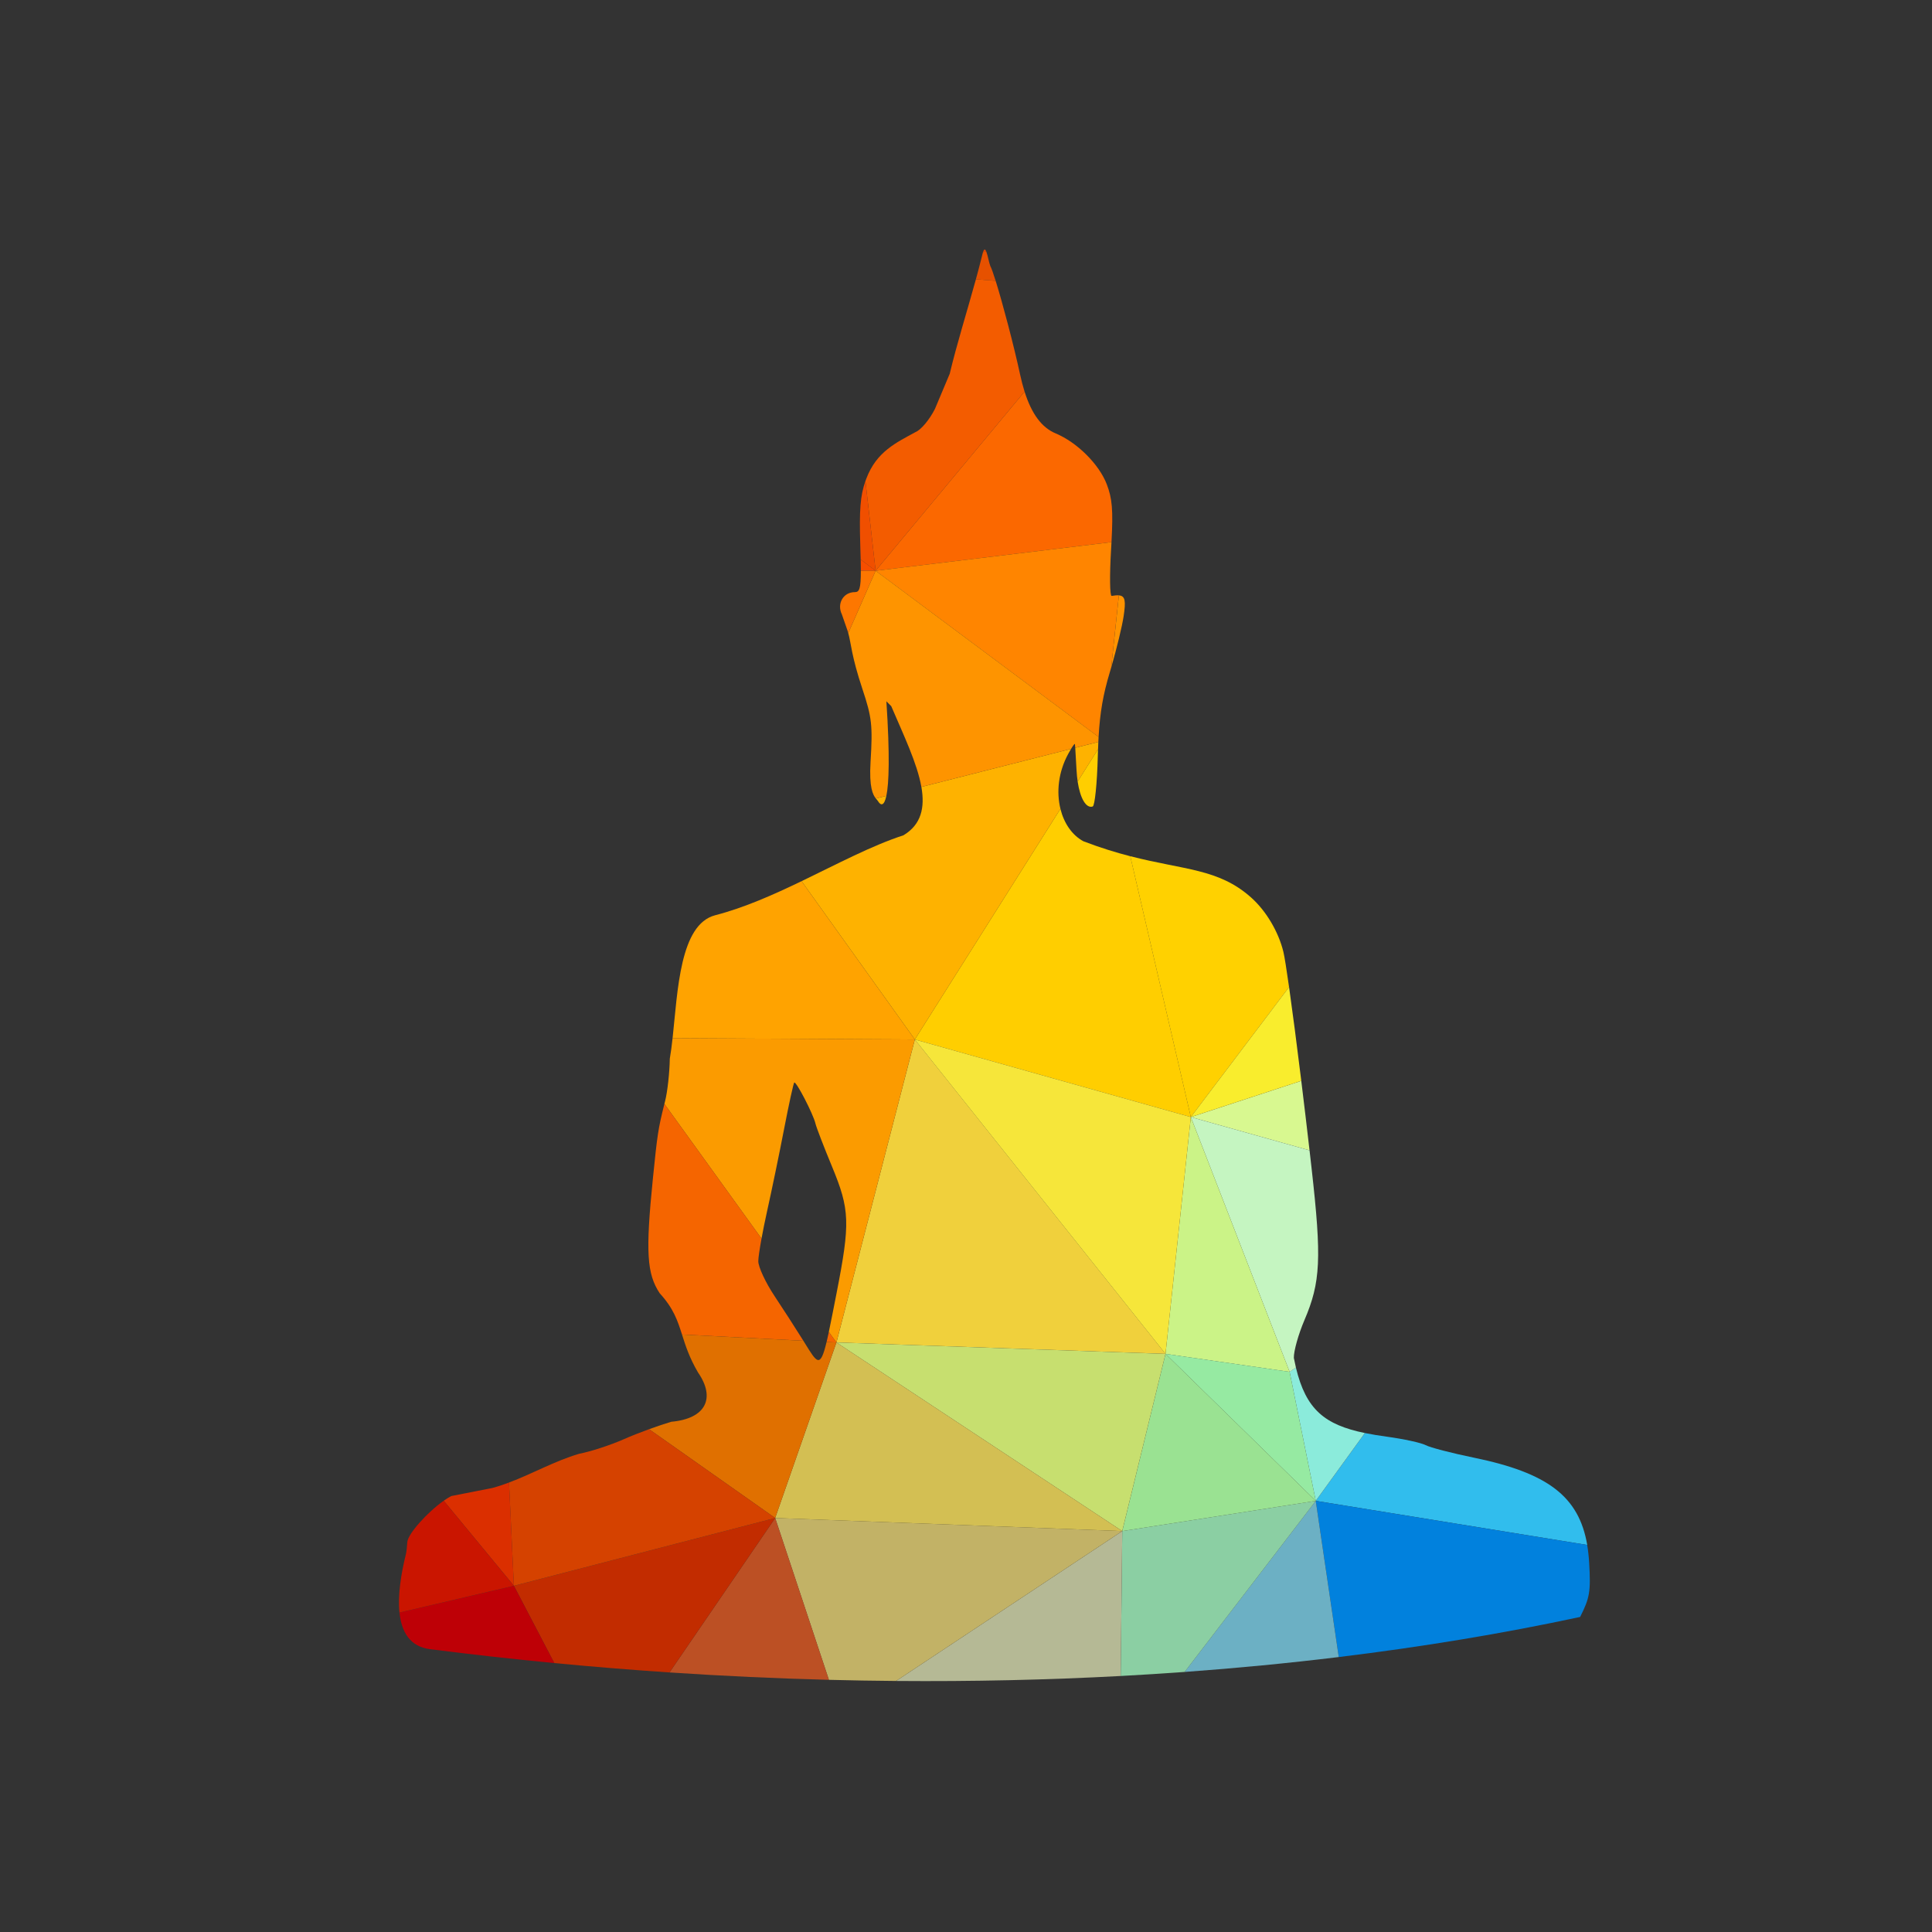 <?xml version="1.0" encoding="UTF-8"?>
<svg version="1.1" viewBox="0 0 530.67 530.67" xml:space="preserve" xmlns="http://www.w3.org/2000/svg"><rect x="0" y="0" width="530.67" height="530.67" fill="#333333" stroke="none"/><defs><clipPath id="a"><path d="m0 398h398v-398h-398z"/></clipPath></defs><g transform="matrix(1.333 0 0 -1.333 0 530.67)"><g clip-path="url(#a)"><path d="m202.56 346.15 0.686 0.08c-0.21 0.54-0.438 0.707-0.686-0.08" fill="#e04400"/><path d="m327.06 79.755c-1.715 10.047-8.205 14.862-23.348 17.981-4.575 0.939-9.055 2.103-9.953 2.586-0.902 0.482-4.509 1.268-8.015 1.746-1.629 0.222-3.123 0.466-4.496 0.748l-10.12-13.978z" fill="#31bded"/><path d="m275.86 56.656c17.217 2.096 33.856 4.85 49.735 8.262 1.991 3.929 2.207 5.223 1.867 11.119-0.076 1.315-0.212 2.551-0.41 3.718l-55.932 9.083z" fill="#0181dd"/><path d="m204.06 343.29c-0.244 0.575-0.513 2.157-0.821 2.945l-0.686-0.08c-0.041-0.127-0.081-0.279-0.123-0.459-0.401-1.659-0.857-3.384-1.34-5.143l4.073-0.323c-0.481 1.539-0.87 2.64-1.103 3.06" fill="#e65100"/><path d="m271.12 88.838 10.12 13.978c-8.292 1.708-12.141 4.861-14.21 13.49l-1.295-0.882z" fill="#8bebdb"/><path d="m269.84 161.06c-0.559 4.866-1.138 9.73-1.702 14.324l-22.759-7.463z" fill="#d8f890"/><path d="m265.74 115.42 1.295 0.882c-0.152 0.632-0.295 1.292-0.428 1.984-0.048 1.374 0.934 4.877 2.178 7.787 3.344 7.824 3.574 12.67 1.481 31.251-0.14 1.241-0.282 2.487-0.424 3.734l-24.461 6.861z" fill="#c5f5c1"/><path d="m271.12 88.838-27.03-35.253c10.774 0.782 21.378 1.806 31.77 3.071z" fill="#6cb0c4"/><path d="m265.62 194.71c-0.522 3.69-0.934 6.277-1.165 7.239-1.003 4.165-3.612 8.544-6.724 11.276-6.676 5.909-13.672 5.572-24.83 8.451l12.477-53.75z" fill="#ffd100"/><path d="m268.14 175.39c-0.931 7.581-1.823 14.424-2.517 19.321l-20.242-26.784z" fill="#f9ed2d"/><path d="m231.53 271.12c0.467 3.118 0.355 4.19-0.974 4.302l-1.576-14.854c1.128 3.906 2.24 8.476 2.55 10.552" fill="#ff9300"/><path d="m265.74 115.42-20.359 52.499-5.217-48.797z" fill="#cbf387"/><path d="m231.25 82.612-0.324-29.859c4.418 0.237 8.808 0.516 13.173 0.832l27.03 35.253z" fill="#8bcfa3"/><path d="m240.16 119.13 30.961-30.288-5.385 26.586z" fill="#96eaa2"/><path d="m231.25 82.612 39.879 6.226-30.961 30.288z" fill="#9ae292"/><path d="m225.16 231.92c0.432 0.143 0.904 4.759 1.045 10.25 0.014 0.532 0.03 1.046 0.049 1.546l-4.199-6.653c0.522-3.465 1.744-5.597 3.105-5.143" fill="#ffce00"/><path d="m245.38 167.92-12.477 53.75c-2.914 0.753-6.111 1.723-9.662 3.083-2.338 1.26-4.002 3.715-4.734 6.684l-30.001-47.532z" fill="#ffce00"/><path d="m188.51 183.91-16.153-62.427 67.81-2.355z" fill="#f0d03c"/><path d="m245.38 167.92-56.874 15.985 51.657-64.782z" fill="#f6e63a"/><path d="m229.03 286.39c0.359 6.705 0.144 8.994-0.967 11.911-1.585 4.139-6.106 8.645-10.549 10.501-2.847 1.191-4.932 3.985-6.395 8.608l-30.693-36.917z" fill="#fb6800"/><path d="m172.35 121.48 58.892-38.869 8.918 36.514z" fill="#c7df6f"/><path d="m180.92 233.02c0.557-0.938 1.261-1.079 1.722 1.102l-2.17-0.551c0.186-0.23 0.349-0.384 0.448-0.551" fill="#feb200"/><path d="m218.51 231.44c-0.845 3.424-0.45 7.532 1.586 11.287 0.217 0.402 0.425 0.764 0.611 1.07l-30.85-7.842c0.747-4.239 6e-3 -7.746-3.697-9.972-6.491-2.103-13.621-5.901-20.99-9.452l23.339-32.623z" fill="#feb200"/><path d="m221.83 239.37c0.043-0.818 0.122-1.59 0.231-2.306l4.199 6.653c0.017 0.517 0.039 1.018 0.062 1.505l-4.76-1.21c0.065-0.968 0.167-2.731 0.268-4.642" fill="#feb200"/><path d="m211.12 317.41c-0.337 1.066-0.641 2.229-0.914 3.491-1.293 5.991-3.586 14.669-5.042 19.329l-4.073 0.323c-1.785-6.495-3.97-13.467-5.392-19.462l-3.045-7.242c-1.124-2.242-2.91-4.362-4.036-4.794-3.898-2.149-8.012-3.992-10.109-9.587-0.063-0.164-0.122-0.328-0.18-0.491l2.098-18.484z" fill="#f35c00"/><path d="m184.65 51.727c15.657-0.129 31.117 0.213 46.275 1.026l0.324 29.859z" fill="#b5b995"/><path d="m159.73 85.305 11.069-33.344c4.631-0.119 9.246-0.196 13.845-0.234l46.599 30.885z" fill="#c2b266"/><path d="m159.73 85.305 71.513-2.693-58.892 38.869z" fill="#d3bf53"/><path d="m226.37 246.24c0.303 5.213 0.945 8.774 2.316 13.357 0.096 0.319 0.192 0.645 0.288 0.976l1.576 14.854c-0.387 0.032-0.875-0.016-1.483-0.118-0.386-0.064-0.441 4.222-0.124 9.529 0.033 0.543 0.062 1.058 0.088 1.551l-48.604-5.897z" fill="#ff8500"/><path d="m221.5 244.77c0.011-0.072 0.031-0.341 0.06-0.754l4.76 1.21c0.016 0.345 0.034 0.684 0.053 1.015l-45.943 34.252-5.64-12.835c0.607-2.159 0.61-4.602 2.933-11.578 1.936-5.808 2.117-7.458 1.659-15.006-0.32-5.251 0.498-6.767 1.09-7.503l2.17 0.551c0.536 2.539 0.743 8.225 4e-3 19.472l1-1.003c2.544-5.956 5.354-11.777 6.209-16.635l30.85 7.842c0.447 0.733 0.77 1.141 0.795 0.972" fill="#fe9400"/><path d="m178.33 298.98c-1.066-3.015-1.286-5.925-1.064-13.216 0.034-1.109 0.061-2.092 0.08-2.965l3.082-2.303z" fill="#f04f00"/><path d="m177.35 282.8c0.019-0.871 0.029-1.632 0.03-2.296l3.052-7e-3z" fill="#f64e00"/><path d="m158.04 148.42c0.985 4.422 2.584 12.148 3.552 17.172 0.971 5.027 1.901 9.273 2.065 9.437 0.369 0.372 3.916-6.475 4.376-8.449 0.179-0.78 1.709-4.75 3.394-8.818 3.699-8.928 3.797-11.598 0.945-26.163-0.647-3.304-1.156-5.921-1.587-7.947l1.565-2.169 16.153 62.427-49.916 0.274c-0.165-1.528-0.346-2.958-0.57-4.231-0.046-2.873-0.477-6.784-0.959-8.7-0.054-0.213-0.106-0.418-0.156-0.618l20.014-27.751c0.308 1.684 0.7 3.625 1.124 5.536" fill="#fb9b00"/><path d="m165.17 216.53c-5.849-2.818-11.849-5.482-17.797-7.02-7.289-1.883-7.724-15.578-8.78-25.329l49.916-0.274z" fill="#ffa300"/><path d="m177.38 280.5c4e-3 -3.757-0.311-4.41-1.228-4.41-2.38 3e-3 -3.757-2.36-2.679-4.586l1.129-3.241c0.07-0.201 0.132-0.402 0.19-0.605l5.64 12.835z" fill="#fd7700"/><path d="m159.6 131.04c-1.844 2.766-3.348 5.997-3.348 7.185 0 0.673 0.261 2.445 0.665 4.659l-20.014 27.751c-1.293-5.162-1.455-6.31-2.368-15.353-1.53-15.165-1.263-19.638 1.406-23.672 2.843-3.095 3.676-5.624 4.592-8.497l25.006-1.281c-1.631 2.61-4.211 6.612-5.939 9.208" fill="#f56500"/><path d="m170.33 121.58 2.027-0.104-1.565 2.169c-0.164-0.772-0.318-1.46-0.462-2.065" fill="#f56500"/><path d="m137.96 53.484c11.004-0.733 21.964-1.242 32.845-1.523l-11.069 33.344z" fill="#bc5024"/><path d="m172.35 121.48-2.027 0.104c-1.325-5.536-1.97-4.292-4.473-0.256-0.1 0.16-0.204 0.328-0.312 0.501l-25.006 1.281c0.718-2.253 1.486-4.718 3.315-7.837 3.632-5.252 1.615-9.501-5.525-10.134-1.262-0.369-2.907-0.922-4.576-1.531l25.983-18.304z" fill="#e07000"/><path d="m105.89 71.338 8.326-15.922c7.929-0.761 15.847-1.404 23.742-1.932l21.776 31.821z" fill="#c22c00"/><path d="m159.73 85.305-25.983 18.304c-1.875-0.683-3.781-1.435-5.211-2.071-2.704-1.198-6.852-2.552-9.22-3.004-4.991-1.471-9.562-4.085-14.431-5.918l1.001-21.278z" fill="#d54200"/><path d="m82.313 65.826c0.419-4.043 2.189-7.025 6.295-7.549h-2e-3c8.538-1.09 17.08-2.043 25.609-2.861l-8.326 15.922z" fill="#be0006"/><path d="m104.89 92.616c-1.131-0.425-2.278-0.808-3.45-1.126l-8.457-1.659c-0.488-0.255-1.012-0.585-1.553-0.967l14.461-17.526z" fill="#db2f00"/><path d="m91.428 88.864c-3.365-2.375-7.393-6.822-7.5-8.534-0.06-0.957-0.181-2.034-0.271-2.392-1.043-4.224-1.711-8.574-1.344-12.112l23.576 5.512z" fill="#ca1500"/></g></g></svg>
